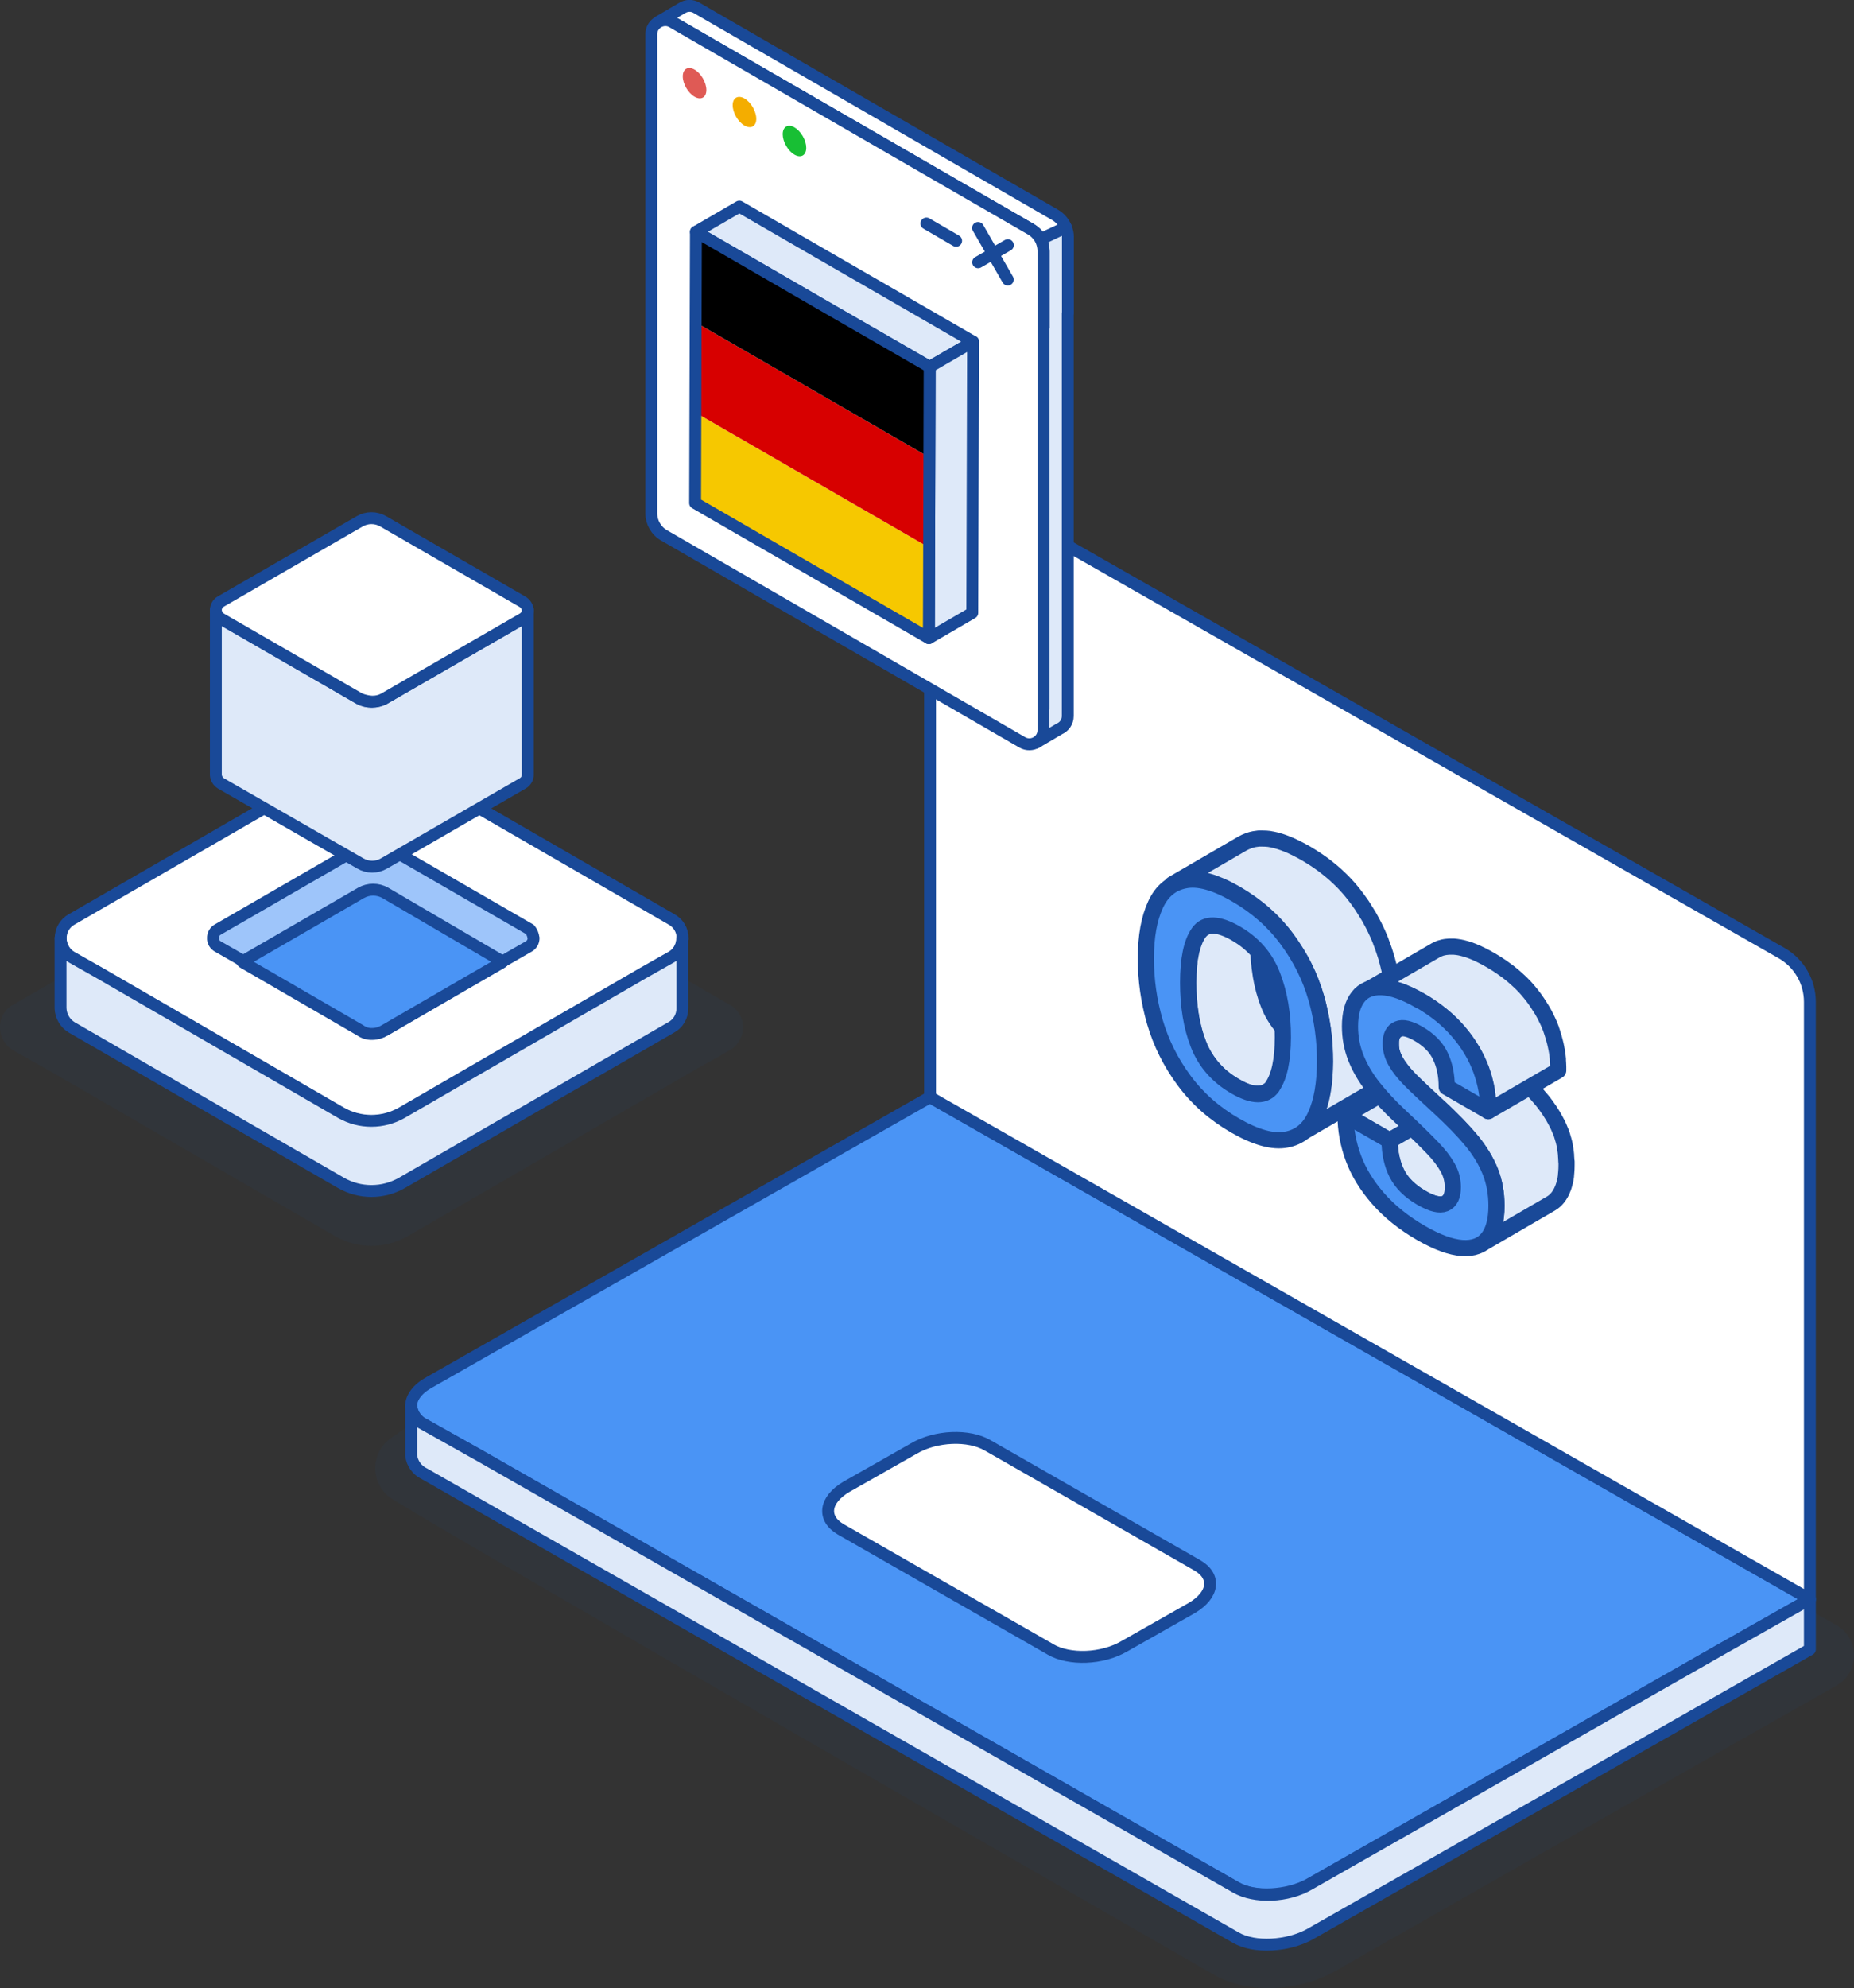 <?xml version="1.0" encoding="UTF-8"?><svg id="Layer_1" xmlns="http://www.w3.org/2000/svg" width="233.99" height="250.75" viewBox="0 0 233.99 250.75"><rect x="0" y="0" width="233.99" height="250.75" fill="#333333" stroke="none"/><defs><style>.cls-1,.cls-2,.cls-3,.cls-4,.cls-5,.cls-6,.cls-7{stroke:#194998;stroke-linecap:round;stroke-linejoin:round;}.cls-1,.cls-2,.cls-3,.cls-4,.cls-7{stroke-width:1.5px;}.cls-1,.cls-6{fill:#4a94f5;}.cls-2{fill:none;}.cls-8{isolation:isolate;}.cls-9{fill:#f4ad00;}.cls-9,.cls-10,.cls-11,.cls-12,.cls-13,.cls-14,.cls-15{stroke-width:0px;}.cls-11{fill:#18bf34;}.cls-3,.cls-5{fill:#dee9f9;}.cls-4{fill:#9ec5fa;}.cls-5,.cls-6{stroke-width:2.04px;}.cls-12{fill:#d70000;}.cls-13{fill:#194998;opacity:.07;}.cls-7{fill:#fff;}.cls-14{fill:#f6c800;}.cls-15{fill:#df5a55;}</style></defs><path class="cls-13" d="m160.07,250.75c-2.6,0-5-.59-6.92-1.71,0,0-101.71-58.38-104.05-60.25-2.4-1.91-2.31-5.58.18-7.36,2.34-1.67,5-3.49,6.66-4.4l63.47-36.13,112.37,64.08c2.96,1.69,2.95,5.95-.01,7.63l-13.93,7.89-49.55,28.24c-2.4,1.3-5.31,2.02-8.22,2.02Z"/><g id="Group_4775"><path id="Path_5301" class="cls-1" d="m228.42,201.7l-11.43,6.47-51.69,29.46c-2.78,1.51-6.97,1.79-9.33.42l-95.3-54.38-7.11-3.99c-.93-.44-1.56-1.32-1.67-2.34,0-1.1.83-2.2,2.37-3.03l63.12-35.93,111.05,63.32Z"/><path id="Path_5303" class="cls-7" d="m132.59,208.04l-26.47-15.14c-2.37-1.38-2.09-3.72.7-5.37l8.5-4.82c2.79-1.65,6.97-1.79,9.33-.41l26.47,15.14c2.37,1.38,2.09,3.72-.7,5.37l-8.5,4.82c-2.79,1.65-6.97,1.79-9.34.41Z"/><path id="Path_5304" class="cls-3" d="m228.42,201.7v6.34l-63.12,35.93c-2.78,1.52-6.97,1.79-9.33.42l-102.41-58.51c-.93-.43-1.56-1.32-1.67-2.34v-6.2c.11,1.02.74,1.91,1.67,2.34l7.11,3.99,95.3,54.38c2.37,1.38,6.55,1.24,9.33-.42l51.69-29.46,11.43-6.47Z"/></g><path class="cls-7" d="m228.42,201.7v-75.34c0-2.54-1.36-4.88-3.56-6.14l-102.11-58.22c-2.4-1.37-5.37.36-5.37,3.12v73.27l111.04,63.32Z"/><g class="cls-8"><path class="cls-5" d="m168.35,132.75s-.04,0-.06.02c-.1.03-.21.06-.32.07-.02,0-.05,0-.07.01-.12.01-.25.02-.38.02-.02,0-.04,0-.05,0-.14,0-.28-.02-.42-.04-.02,0-.03,0-.05,0-.15-.03-.31-.07-.48-.11,0,0-.02,0-.02,0-.17-.05-.35-.11-.54-.19,0,0,0,0,0,0-.19-.08-.38-.16-.58-.26,0,0,0,0,0,0-.2-.1-.41-.21-.62-.33-.56-.32-1.07-.67-1.54-1.05,0,0-.02-.01-.02-.02-.93-.76-1.7-1.63-2.3-2.62-.01-.02-.03-.04-.04-.06-.3-.5-.56-1.02-.77-1.58-.22-.56-.4-1.14-.57-1.73,0-.02,0-.03-.01-.05-.16-.58-.29-1.19-.39-1.81,0-.03-.01-.06-.01-.09-.1-.61-.18-1.25-.23-1.9,0-.05,0-.1-.01-.14-.05-.67-.08-1.36-.07-2.07,0-.37,0-.72.02-1.06,0-.02,0-.05,0-.07.01-.3.03-.58.06-.86,0-.09.02-.17.03-.25.02-.2.04-.41.07-.6.01-.09.03-.17.04-.26.03-.18.06-.36.09-.53.01-.07.03-.15.04-.22.05-.23.11-.46.17-.67,0,0,0,0,0,0,.06-.21.13-.41.2-.6.03-.07.06-.13.08-.2.05-.12.1-.23.16-.34.05-.09.1-.18.15-.27.07-.12.13-.24.21-.34.19-.27.42-.49.68-.64l-8.83,5.13c-.26.15-.48.36-.68.64-.04.06-.08.11-.12.17-.03.05-.06.12-.09.17-.05.09-.1.18-.15.27-.02.03-.04.06-.05.1-.04.08-.07.16-.1.25-.03.07-.06.13-.08.2,0,.02-.02.05-.03.07-.06.17-.12.35-.18.53,0,0,0,0,0,0,0,0,0,0,0,0-.05.18-.1.37-.15.56,0,.03-.01.07-.02.11-.02.07-.03.15-.04.22-.02.09-.04.18-.06.28-.01.08-.02.17-.04.25-.01.09-.03.17-.04.26,0,.06-.02.11-.02.17-.02.14-.03.29-.04.43,0,.08-.02.17-.03.25,0,.03,0,.05,0,.07-.02.25-.04.51-.05.78,0,.02,0,.05,0,.07,0,0,0,0,0,0-.01.32-.02.65-.02.99,0,.02,0,.04,0,.06,0,.31,0,.62.01.93,0,.3.02.59.04.88,0,.09.01.18.02.26,0,.05,0,.1.01.14.01.13.02.25.03.38.02.24.05.48.08.71.03.22.06.44.09.66,0,.05.02.1.03.15,0,.03,0,.06.01.08.02.12.04.25.06.37.04.19.07.38.12.57.04.18.08.36.12.53.03.11.06.22.09.34,0,.02,0,.03.01.05,0,.04.02.07.03.11.04.15.09.31.13.46.04.14.09.29.14.43.04.13.09.26.14.39.04.12.09.23.13.35,0,0,0,0,0,0,.03.08.06.15.09.22.03.07.06.14.09.22.03.07.06.14.1.21.04.08.07.15.11.22.04.09.09.17.13.25.06.12.13.24.2.36.02.03.03.05.05.08.01.02.02.04.04.06.08.13.16.26.24.38.08.12.16.24.25.35.06.08.12.16.18.24.06.07.11.14.17.21s.11.14.17.2c.06.07.12.14.18.2.07.07.13.14.2.21.07.07.15.15.22.22.08.08.16.15.24.23.09.08.17.15.26.23.06.05.11.09.17.14,0,0,.02.01.03.02.03.02.06.05.09.07.1.08.2.16.3.23.11.08.22.16.33.23.11.08.23.16.35.23.12.08.25.16.38.23.03.02.06.04.09.05.1.06.19.11.29.16.11.06.22.12.33.17,0,0,0,0,0,0,0,0,0,0,0,0,.1.05.21.1.31.15.09.04.18.08.27.11,0,0,0,0,0,0,0,0,0,0,0,0,.09.04.18.07.26.1.08.03.17.06.25.08,0,0,.01,0,.02,0,0,0,.02,0,.03,0,.06.02.13.04.19.05.08.02.15.04.23.05.02,0,.04,0,.06,0,.02,0,.03,0,.05,0,.04,0,.08.01.12.02.07.01.15.02.22.02.03,0,.06,0,.09,0,.02,0,.04,0,.05,0,.03,0,.05,0,.08,0,.08,0,.15,0,.23-.01.03,0,.05,0,.07-.01.02,0,.05,0,.07,0,.03,0,.07,0,.1-.01.07-.01.15-.04.22-.06.02,0,.04,0,.06-.02,0,0,.01,0,.02,0,.12-.04.23-.09.34-.16l8.83-5.13c-.11.06-.23.12-.35.16Z"/><path class="cls-5" d="m176.05,127.79c0-.32-.02-.65-.05-.97,0-.03,0-.06,0-.09,0-.03,0-.07,0-.1-.02-.24-.03-.49-.06-.73-.03-.29-.06-.59-.1-.88-.01-.09-.03-.18-.04-.27,0-.06-.02-.12-.03-.18-.02-.14-.04-.27-.06-.41-.04-.28-.09-.56-.14-.83-.04-.2-.08-.4-.12-.6,0-.04-.01-.07-.02-.11,0-.04-.01-.07-.02-.11-.06-.27-.12-.53-.19-.8-.07-.26-.13-.52-.21-.78-.02-.08-.05-.17-.07-.25-.03-.11-.06-.21-.1-.32-.06-.19-.12-.37-.18-.55-.06-.17-.12-.35-.18-.52-.06-.17-.12-.33-.19-.49,0-.01,0-.02-.01-.04,0,0,0-.01,0-.02-.05-.14-.11-.28-.17-.42-.06-.15-.13-.31-.2-.46-.07-.15-.14-.31-.21-.46-.07-.16-.15-.32-.23-.48,0-.01-.01-.02-.02-.03,0,0,0-.02-.01-.03-.08-.17-.17-.33-.26-.5-.14-.27-.29-.53-.44-.8-.06-.1-.13-.19-.18-.29-.1-.17-.21-.34-.32-.51-.12-.19-.23-.38-.35-.56-.19-.28-.39-.56-.6-.84,0-.01-.02-.02-.03-.04-.12-.17-.25-.33-.37-.49-.11-.14-.22-.28-.34-.42-.11-.14-.23-.27-.34-.4-.09-.1-.19-.21-.28-.31,0-.01-.02-.02-.03-.03-.02-.02-.04-.04-.05-.06-.13-.14-.26-.28-.39-.41-.14-.14-.28-.28-.43-.42-.15-.15-.31-.29-.47-.44-.04-.04-.09-.08-.14-.12-.02-.02-.05-.04-.07-.06-.1-.09-.2-.18-.3-.26-.18-.15-.36-.3-.54-.44-.19-.15-.38-.29-.57-.44-.07-.05-.13-.09-.2-.14-.03-.02-.07-.05-.1-.07-.1-.07-.2-.15-.31-.22-.21-.14-.43-.29-.65-.43-.23-.15-.46-.29-.7-.43-.06-.03-.11-.07-.17-.1-.18-.11-.36-.21-.54-.3-.1-.05-.19-.1-.29-.15-.07-.04-.14-.07-.21-.11-.05-.02-.1-.05-.15-.08-.2-.1-.39-.19-.59-.28-.02,0-.04-.02-.06-.03-.04-.02-.08-.03-.12-.05-.12-.05-.25-.11-.37-.16-.12-.05-.24-.09-.35-.13-.03-.01-.07-.03-.1-.04-.02,0-.04-.01-.05-.02-.16-.06-.32-.11-.48-.16-.07-.02-.13-.04-.19-.05-.04-.01-.09-.02-.13-.04-.04-.01-.09-.03-.13-.04-.15-.04-.3-.07-.44-.1-.03,0-.07-.01-.1-.02-.04,0-.08-.01-.12-.02-.07-.01-.14-.03-.21-.04-.14-.02-.29-.03-.43-.04,0,0-.01,0-.02,0-.02,0-.03,0-.05,0-.12,0-.25-.01-.37-.01-.07,0-.14,0-.21,0-.05,0-.09,0-.14,0-.03,0-.07,0-.1,0-.17.02-.34.04-.5.07,0,0-.01,0-.02,0-.25.05-.49.11-.72.19-.01,0-.02.01-.04.02-.28.1-.54.22-.79.36l-8.83,5.13c.25-.14.51-.26.79-.36.25-.09.5-.16.78-.21.19-.04.39-.06.6-.08.05,0,.09,0,.14,0,.19,0,.38,0,.57,0,.02,0,.03,0,.05,0,.21.01.44.04.66.08.04,0,.08.01.11.02.22.04.45.09.68.15.04.01.09.02.13.04.24.07.48.14.73.23.03.01.07.03.1.04.23.09.47.18.72.29.04.02.08.03.12.05.26.11.53.24.8.38.07.03.14.07.21.11.27.14.55.29.83.45.63.37,1.24.76,1.82,1.17.03.02.07.05.1.07.56.41,1.1.83,1.61,1.28.02.02.05.04.07.06.52.46,1.02.94,1.48,1.45,0,.01.02.02.03.03.47.52.92,1.06,1.33,1.62.35.47.67.95.98,1.44.11.17.22.34.32.51.31.52.62,1.05.88,1.59,0,0,0,.02.01.02.3.61.58,1.22.82,1.85,0,0,0,.01,0,.02.25.63.47,1.27.66,1.93.18.64.35,1.29.48,1.94,0,.04.01.07.02.11.13.61.24,1.23.32,1.84,0,.06.02.12.03.18.08.62.15,1.25.19,1.88,0,.03,0,.07,0,.1.04.67.07,1.35.07,2.03,0,.68-.03,1.33-.08,1.95,0,.02,0,.04,0,.06-.05.62-.12,1.21-.22,1.77,0,.01,0,.02,0,.03-.1.55-.22,1.07-.36,1.55,0,.02-.01.04-.02.07-.14.48-.31.93-.5,1.35-.09.21-.2.39-.31.58-.05.08-.09.17-.14.25-.03.04-.06.07-.08.11-.18.28-.38.52-.6.75-.06.07-.13.13-.19.19-.25.24-.52.45-.81.62l8.83-5.13c.29-.17.56-.39.81-.62.07-.06.13-.13.19-.19.21-.22.41-.47.6-.75.02-.03.04-.05.06-.08,0-.01.01-.02.02-.03.05-.08.09-.17.14-.25.08-.14.17-.28.24-.44.02-.05.04-.1.07-.14.1-.22.19-.44.28-.68.08-.21.15-.44.22-.67,0-.02.01-.04.02-.07,0-.01,0-.02.01-.03.07-.25.14-.51.2-.77.05-.24.1-.49.15-.74,0-.01,0-.02,0-.03,0,0,0-.01,0-.02.05-.27.09-.55.12-.83.04-.29.07-.58.09-.88,0-.01,0-.02,0-.03,0-.02,0-.04,0-.06.02-.28.04-.56.05-.86.01-.33.02-.68.02-1.03,0-.02,0-.04,0-.06,0-.32,0-.65-.01-.97Z"/><path class="cls-6" d="m166.11,125.82c.75,2.63,1.13,5.31,1.12,8.08s-.4,5.05-1.19,6.77c-.78,1.74-2.01,2.76-3.7,3.07-1.68.32-3.83-.27-6.44-1.77s-4.78-3.41-6.46-5.69c-1.68-2.27-2.9-4.72-3.68-7.37-.77-2.65-1.15-5.33-1.14-8.06,0-2.77.41-5,1.21-6.73.79-1.73,2.03-2.76,3.72-3.08,1.68-.34,3.83.25,6.44,1.76s4.76,3.4,6.44,5.68c1.69,2.28,2.92,4.73,3.68,7.36Zm-5.54,11.24c.89-1.27,1.33-3.35,1.34-6.23s-.43-5.51-1.32-7.79c-.88-2.28-2.42-4.04-4.62-5.31s-3.83-1.34-4.7-.09c-.88,1.24-1.32,3.34-1.32,6.29s.42,5.54,1.3,7.79c.88,2.25,2.43,4.03,4.67,5.32,2.22,1.28,3.77,1.29,4.66.03"/></g><g class="cls-8"><polygon class="cls-5" points="169.82 140.64 178.65 135.51 184.21 138.72 175.38 143.85 169.82 140.64"/><path class="cls-5" d="m191.2,146.67c-.16.07-.35.1-.55.11,0,0,0,0-.01,0-.2,0-.43-.02-.67-.08,0,0,0,0,0,0-.24-.06-.5-.15-.78-.27,0,0-.02,0-.03-.01-.28-.12-.58-.28-.9-.46-.37-.21-.71-.44-1.02-.67,0,0-.02-.01-.02-.02-.31-.23-.59-.47-.85-.72,0,0-.01-.01-.02-.02-.26-.25-.49-.52-.69-.8h0c-.2-.29-.38-.58-.53-.87-.15-.3-.28-.6-.39-.92v-.02c-.23-.64-.38-1.32-.45-2.04,0,0,0-.02,0-.03-.04-.36-.05-.74-.05-1.12l-8.83,5.13c0,.13,0,.25,0,.38,0,.12,0,.24.02.36,0,.11.02.22.03.33,0,.01,0,.03,0,.04,0,0,0,.02,0,.03,0,.08.02.16.03.24.01.1.03.19.04.29.01.09.03.18.05.27.02.09.03.17.05.26,0,0,0,0,0,0,0,0,0,0,0,0,.02.08.04.16.06.24.02.08.04.15.06.23.02.07.04.14.06.21.02.07.04.13.06.2.01.04.03.07.04.11,0,0,0,.01,0,.02,0,.02.01.04.02.06.02.06.04.12.07.17.02.06.04.11.07.17.02.05.04.11.07.16.02.05.05.1.07.16.03.07.07.14.1.21,0,0,0,0,0,0,.02.05.05.09.07.14.04.07.07.13.11.2.07.11.14.23.21.34.04.06.09.13.13.19,0,0,0,0,0,0,0,0,0,0,.01.01.04.05.08.1.12.15.04.05.07.09.11.14.04.05.08.09.12.14.04.05.08.09.13.14.05.05.09.1.14.15.02.02.05.04.07.07,0,0,.01.01.02.02.03.02.05.05.08.07.06.06.12.11.18.17.06.06.13.12.2.17.07.06.14.12.22.18.06.04.11.09.17.13,0,0,.02.01.02.02.02.01.03.02.05.04.09.06.18.13.27.19.1.07.19.13.3.19.11.07.22.14.33.2.03.02.05.03.08.05.09.05.18.1.26.15.1.06.21.11.31.16.09.05.18.09.27.13.02,0,.04.02.07.03.01,0,.02,0,.03.01.05.02.1.04.15.06.07.03.15.06.22.08.07.02.14.05.2.07.06.02.13.04.19.05,0,0,.01,0,.02,0,0,0,0,0,.01,0,.05.01.1.02.15.03.06.01.11.02.17.03.06,0,.11.01.16.02.06,0,.11,0,.16,0,0,0,.02,0,.02,0,0,0,0,0,.01,0,.04,0,.08,0,.12,0,.06,0,.12-.01.17-.02.07-.01.13-.03.2-.05.02,0,.04-.01.06-.02.06-.02.12-.05.17-.08l8.83-5.13c-.05.03-.11.06-.17.08Z"/><path class="cls-5" d="m197.69,146.5c0-.14-.01-.29-.02-.43,0-.09-.01-.17-.02-.26,0-.02,0-.04,0-.05,0-.03,0-.05,0-.08-.01-.12-.03-.25-.04-.37-.01-.12-.03-.23-.05-.35-.01-.09-.03-.18-.05-.27,0,0,0-.02,0-.02,0-.01,0-.02,0-.04-.02-.11-.04-.21-.06-.32-.02-.1-.05-.2-.07-.3-.02-.1-.05-.19-.08-.29,0-.03-.02-.06-.03-.09,0-.01,0-.02-.01-.03-.01-.05-.03-.1-.04-.15-.03-.09-.05-.17-.08-.26-.03-.08-.06-.16-.08-.24-.03-.08-.06-.15-.09-.23-.02-.04-.03-.08-.05-.12-.02-.04-.03-.08-.05-.12-.04-.09-.07-.17-.11-.26-.04-.09-.08-.18-.12-.27-.04-.09-.09-.19-.14-.28,0-.01-.01-.03-.02-.04,0-.01-.01-.02-.02-.03-.04-.08-.09-.17-.13-.25-.08-.16-.17-.32-.26-.47-.02-.04-.05-.08-.07-.12-.08-.13-.16-.25-.24-.38-.08-.13-.15-.25-.24-.38-.05-.07-.1-.15-.16-.22-.04-.05-.07-.1-.11-.16-.04-.06-.08-.12-.12-.17-.1-.14-.2-.27-.31-.41-.08-.1-.15-.19-.23-.29-.03-.03-.05-.06-.08-.09-.15-.18-.31-.36-.47-.55-.06-.07-.12-.14-.18-.2-.07-.07-.14-.15-.21-.23-.07-.08-.14-.16-.22-.24-.13-.14-.27-.28-.4-.42-.1-.11-.2-.21-.31-.32-.04-.04-.07-.07-.11-.11-.12-.13-.26-.26-.39-.39-.2-.2-.41-.41-.62-.62-.04-.04-.08-.08-.13-.13-.29-.28-.6-.57-.91-.86-.38-.35-.73-.67-1.06-.98-.09-.09-.18-.17-.27-.25-.27-.25-.52-.49-.76-.71-.05-.05-.11-.1-.16-.15-.26-.25-.5-.47-.72-.68-.29-.28-.55-.53-.77-.75-.39-.39-.73-.77-1.03-1.15,0,0,0,0,0,0-.3-.38-.56-.76-.77-1.13-.11-.19-.2-.37-.29-.56,0,0,0,0,0,0-.08-.19-.15-.38-.2-.57,0,0,0,0,0,0-.05-.19-.09-.38-.12-.57,0,0,0,0,0,0-.03-.19-.04-.39-.04-.58,0-.22.02-.41.05-.59,0,0,0,0,0,0,.03-.18.08-.33.13-.47v-.02c.05-.1.11-.18.17-.26.11-.15.23-.28.38-.37l-8.83,5.13c-.15.09-.28.22-.38.37-.01.02-.03.03-.05.05-.03.05-.06.11-.09.16,0,.02-.02.04-.02.06,0,0,0,.02-.01.02,0,.02-.02.04-.03.06-.02.04-.03.09-.04.14-.01.04-.02.09-.03.13-.01.04-.02.09-.03.13h0s0,0,0,0c0,.04-.01.08-.02.13,0,.05-.01.09-.01.14,0,.05,0,.1,0,.15,0,.05,0,.11,0,.16,0,0,0,0,0,0,0,.05,0,.09,0,.14,0,.05,0,.09,0,.14,0,.05,0,.09.01.14,0,.04,0,.09.01.13,0,.01,0,.02,0,.04,0,0,0,0,0,.01,0,.03,0,.05.01.08,0,.04.01.08.02.12,0,.04.02.08.02.12,0,.04.02.08.03.12,0,.04.02.08.03.12,0,0,0,0,0,.01,0,0,0,0,0,0,0,.03.02.06.03.1.01.04.02.07.04.11.01.04.02.07.04.11.01.03.03.07.04.1.01.03.03.07.04.1,0,.02.01.03.02.05,0,0,0,0,0,0,0,.01.01.03.02.04.01.03.03.07.05.1.02.04.03.07.05.11.02.04.04.08.06.13.03.06.07.12.1.18,0,0,0,0,0,0,.1.17.21.35.33.52.08.11.15.22.24.33.06.08.13.17.2.26,0,0,.01.01.02.02,0,0,0,0,0,0,.06.07.12.15.18.22.07.09.14.17.22.26.08.09.17.19.25.28.1.1.2.21.3.32.03.03.05.05.08.08.22.22.48.47.77.75.02.02.04.04.06.06.2.19.42.4.66.62.05.05.1.1.15.14.24.23.5.47.77.72.08.08.17.15.25.23.34.31.69.63,1.07.99.37.34.71.66,1.04.99.22.21.42.41.62.62.17.17.34.34.5.5.11.11.21.22.31.33.21.22.42.44.61.66.07.08.14.15.21.23.26.29.51.57.73.85.24.29.45.57.66.86.04.05.08.11.11.16.14.2.26.39.39.59.08.13.16.25.24.38.17.28.32.56.47.84,0,.01.01.02.02.03.16.32.31.64.44.97.13.32.25.66.34,1v.03c.11.34.19.69.25,1.04,0,0,0,.01,0,.02.06.35.11.71.14,1.08,0,.02,0,.04,0,.05.03.37.05.74.05,1.12,0,.45-.03.87-.07,1.26,0,.01,0,.03,0,.04-.05.38-.11.74-.2,1.06,0,.02-.01.04-.02.06-.09.33-.2.63-.33.91,0,.01-.01.03-.02.04-.13.27-.29.52-.46.74-.25.31-.54.56-.87.75l8.83-5.13c.33-.19.62-.44.87-.75.09-.11.17-.22.25-.35.08-.12.15-.26.22-.39,0-.01.02-.03.02-.04,0,0,0-.01.01-.02.06-.13.12-.26.17-.4.05-.12.09-.25.13-.39,0-.03.02-.07.03-.1,0-.02.01-.04.02-.06.02-.07.04-.14.06-.22.03-.13.05-.26.08-.39.02-.13.04-.26.06-.4,0-.02,0-.04,0-.06,0-.01,0-.03,0-.04.01-.11.02-.21.03-.32.01-.14.02-.29.03-.44,0-.15.01-.31.01-.47,0,0,0-.02,0-.03,0-.15,0-.29,0-.44Z"/><path class="cls-5" d="m187.6,137.47s0,.04.01.06c.07.42.13.83.17,1.26,0,.02,0,.04,0,.07.04.43.06.86.05,1.29l8.83-5.13c0-.16,0-.32,0-.49,0-.16-.01-.33-.02-.49,0-.11-.02-.21-.02-.31,0-.02,0-.04,0-.07,0-.03,0-.06,0-.09-.01-.15-.03-.3-.05-.45-.02-.15-.04-.3-.06-.44-.01-.09-.03-.18-.05-.27,0-.02,0-.04-.01-.06,0-.04-.01-.07-.02-.11-.03-.14-.06-.29-.09-.43-.03-.14-.06-.28-.1-.42-.02-.1-.05-.19-.08-.29,0-.02,0-.03-.01-.05,0-.02-.01-.05-.02-.07-.04-.13-.08-.27-.12-.4-.04-.13-.08-.26-.12-.39-.04-.13-.09-.25-.13-.38,0,0,0-.02,0-.02-.03-.08-.06-.17-.1-.25-.04-.1-.08-.2-.12-.3-.04-.1-.08-.2-.13-.3-.04-.1-.09-.2-.14-.3-.01-.03-.03-.06-.05-.1,0-.01-.01-.03-.02-.04-.03-.06-.06-.12-.09-.18-.06-.12-.12-.24-.18-.36-.09-.18-.19-.35-.29-.52-.02-.03-.04-.05-.05-.08-.05-.08-.1-.16-.16-.25-.12-.19-.23-.38-.36-.57-.08-.12-.17-.24-.25-.36-.02-.03-.05-.07-.07-.1-.02-.03-.04-.06-.06-.09-.1-.13-.2-.27-.3-.4-.1-.12-.19-.24-.29-.36-.07-.08-.14-.17-.21-.25-.03-.04-.06-.07-.09-.11-.1-.11-.2-.23-.3-.34-.11-.11-.21-.23-.33-.34-.09-.1-.19-.19-.29-.28-.01-.01-.02-.02-.03-.03-.01-.01-.03-.03-.04-.04-.13-.12-.26-.25-.4-.37-.14-.13-.29-.25-.43-.38-.07-.06-.15-.12-.22-.18-.03-.02-.06-.05-.09-.07-.05-.04-.11-.09-.16-.13-.17-.13-.33-.26-.51-.38-.18-.13-.36-.26-.54-.39,0,0,0,0,0,0,0,0,0,0-.01,0-.19-.13-.38-.25-.57-.38-.21-.13-.42-.26-.64-.39-.05-.03-.1-.06-.16-.09-.17-.1-.34-.2-.51-.29-.2-.11-.41-.21-.6-.31-.06-.03-.12-.06-.19-.09-.04-.02-.08-.04-.11-.05-.08-.04-.16-.08-.24-.12-.17-.08-.34-.15-.5-.21-.15-.06-.3-.12-.44-.17,0,0,0,0,0,0,0,0,0,0-.01,0-.15-.05-.29-.1-.43-.14-.14-.04-.28-.08-.41-.11-.09-.02-.17-.04-.25-.06-.02,0-.04,0-.06-.01-.03,0-.06-.01-.08-.02-.13-.03-.26-.05-.38-.06-.13-.02-.25-.03-.38-.04-.06,0-.12,0-.17,0-.07,0-.14,0-.21,0-.15,0-.29,0-.43.02-.15.01-.3.03-.44.06-.02,0-.03.01-.05.01-.02,0-.04.01-.07.02-.13.03-.25.06-.37.1-.19.07-.38.15-.55.25l-8.83,5.13c.28-.16.59-.27.92-.35.02,0,.04-.01.07-.02.35-.07.72-.11,1.13-.09.32.01.66.06,1.02.13.02,0,.04,0,.06.01.35.08.72.18,1.11.32,0,0,0,0,0,0,.38.13.77.3,1.19.49.04.02.08.04.11.05.42.2.85.43,1.3.69.48.28.94.56,1.37.86,0,0,0,0,0,0,.42.29.83.59,1.22.91.03.02.06.05.09.07.38.31.74.63,1.09.96.01.01.02.02.03.03.36.34.69.7,1.01,1.07.31.36.6.73.87,1.1.02.03.05.07.07.1.22.3.42.61.61.93.05.08.11.17.16.25.22.37.43.75.61,1.14,0,.01.01.02.02.04.19.41.37.82.53,1.24.15.42.29.84.4,1.27,0,.02,0,.03.01.05.11.41.2.83.28,1.25Z"/><path class="cls-6" d="m179.22,126.19c1.92,1.11,3.53,2.41,4.82,3.92,1.29,1.49,2.24,3.09,2.87,4.8.62,1.7.94,3.45.93,5.23l-5.25-3.03c0-1.47-.26-2.77-.8-3.9-.53-1.13-1.45-2.06-2.76-2.82-1.13-.65-1.99-.86-2.59-.6-.61.24-.92.84-.92,1.82,0,.79.21,1.56.65,2.31.43.75,1.04,1.51,1.81,2.29.78.78,2.02,1.95,3.73,3.52,1.67,1.54,3.01,2.93,4.03,4.16,1.02,1.24,1.8,2.52,2.33,3.84s.8,2.77.8,4.35c0,1.84-.38,3.22-1.11,4.12-.74.9-1.81,1.31-3.24,1.21-1.42-.1-3.15-.73-5.18-1.9-2.18-1.26-3.97-2.7-5.4-4.33-1.43-1.63-2.47-3.33-3.13-5.1-.66-1.78-.99-3.59-.99-5.43l5.56,3.21c0,1.55.3,2.93.9,4.13.6,1.2,1.64,2.24,3.13,3.1,1.3.75,2.29.99,2.95.72.67-.28,1-.97,1-2.07,0-.86-.21-1.7-.66-2.49-.45-.8-1.09-1.64-1.96-2.53-.85-.89-2.18-2.19-3.99-3.89-1.4-1.3-2.56-2.56-3.5-3.76-.93-1.19-1.64-2.42-2.14-3.68-.49-1.25-.73-2.57-.73-3.93,0-1.61.34-2.85,1.02-3.72.68-.87,1.68-1.28,3-1.23,1.31.05,2.91.61,4.79,1.7Z"/></g><g id="Group_56-2"><g id="Group_55-2"><path id="Path_6547" class="cls-13" d="m93.76,129.6c0,1.21-.66,2.33-1.73,2.91l-4.21,2.37-36.36,21.04c-2.84,1.62-6.33,1.62-9.17,0l-36.36-21.04-4.21-2.37c-1.05-.6-1.71-1.7-1.73-2.91-.03-1.22.64-2.35,1.73-2.91l40.57-23.41c2.84-1.62,6.33-1.62,9.17,0l40.57,23.41c1.09.56,1.76,1.69,1.73,2.91Z"/></g></g><g id="Group_6399"><g id="Group_6396"><g id="Group_57"><g id="Group_56"><g id="Group_55"><path id="Path_6546" class="cls-7" d="m81.24,122.79l-30.43,17.61c-2.38,1.36-5.3,1.36-7.68,0l-30.43-17.61,30.43-17.61c2.38-1.36,5.3-1.36,7.68,0l30.43,17.61Z"/></g></g><g id="Group_56-2-2"><g id="Group_55-2-2"><path id="Path_6547-2" class="cls-7" d="m86.12,118.37c0,1.02-.55,1.95-1.44,2.44l-3.52,1.99-30.43,17.61c-2.38,1.36-5.3,1.36-7.68,0l-30.43-17.61-3.52-1.99c-.88-.5-1.43-1.43-1.44-2.44-.02-1.02.54-1.97,1.44-2.44l33.96-19.6c2.38-1.36,5.3-1.36,7.68,0l33.96,19.6c.91.47,1.47,1.42,1.45,2.44Z"/></g></g></g><path id="Path_6548" class="cls-3" d="m86.12,118.31v8.85c.02,1.02-.54,1.97-1.44,2.44l-33.96,19.6c-2.38,1.36-5.3,1.36-7.68,0l-33.96-19.6c-.86-.51-1.41-1.43-1.44-2.44v-8.85c0,1.02.55,1.95,1.44,2.44l3.52,1.99,30.43,17.61c2.38,1.36,5.3,1.36,7.68,0l30.43-17.61,3.52-1.99c.91-.47,1.47-1.42,1.44-2.44Z"/></g><g id="Group_6397"><path id="Path_6549" class="cls-4" d="m67.34,118.31c.01.45-.23.87-.63,1.08l-3.16,1.81-.09.09-5.15,2.98-9.66,5.6c-.46.28-.99.44-1.54.45-.55.03-1.09-.13-1.54-.45l-9.66-5.6-5.15-2.98-.09-.09-3.16-1.81c-.4-.21-.65-.63-.63-1.08-.01-.45.23-.87.63-1.08l18.15-10.48c.95-.54,2.12-.54,3.07,0l18.15,10.48c.26.31.41.69.45,1.08Z"/><path id="Path_6550" class="cls-1" d="m63.45,121.29l-.09.09-5.15,2.98-9.66,5.6c-.46.28-.99.44-1.54.45-.55.03-1.09-.13-1.54-.45l-9.66-5.6-5.15-2.98-.09-.09,14.99-8.67c.95-.54,2.12-.54,3.07,0l14.81,8.67Z"/></g><g id="Group_6398"><path id="Path_6551" class="cls-3" d="m66.61,76.95v20.77c0,.45-.25.86-.63,1.08l-17.52,10.11c-.92.54-2.06.54-2.98,0l-17.61-10.11c-.37-.24-.61-.64-.63-1.08v-20.77c0,.45.25.86.63,1.08l17.52,10.11c.47.26,1,.38,1.53.36.53-.03,1.05-.16,1.54-.36l17.52-10.11c.37-.24.61-.64.63-1.08Z"/><path id="Path_6552" class="cls-7" d="m66.61,76.95c0,.45-.25.86-.63,1.08l-17.52,10.11c-.47.26-1,.38-1.54.36-.53-.03-1.05-.16-1.53-.36l-17.52-10.11c-.37-.24-.61-.64-.63-1.08,0-.45.25-.86.63-1.08l17.52-10.11c.92-.54,2.06-.54,2.98,0l17.52,10.11c.4.22.68.63.72,1.08Z"/></g></g><path class="cls-7" d="m134.53,28.68l-3.2,1.5c-.05-.1-.11-.18-.17-.27-.07-.12-.15-.23-.26-.33-.08-.11-.18-.21-.29-.29-.11-.11-.21-.19-.33-.26-.05-.05-.11-.08-.16-.11L85.24,3.01l-.39-.23c-.14-.08-.29-.14-.43-.18-.42-.12-.84-.07-1.21.1l2.83-1.66.07-.04c.52-.32,1.19-.37,1.79-.02,0,0,0,0,0,0l1.57.91,43.7,25.22c.61.36,1.09.91,1.35,1.55Z"/><path class="cls-3" d="m134.78,29.88v9.65h-.02s0,50.78,0,50.78c0,.76-.45,1.36-1.05,1.62l-2.94,1.73-1.32-2.69,2.25-1.55v-48.11h.01s0-9.64,0-9.64c0-.52-.14-1.02-.38-1.48l3.2-1.51c.16.38.25.79.25,1.21Z"/><path class="cls-3" d="m131.71,31.67v9.65h-.02s0,50.31,0,50.31l-44.84-25.88c-.98-.56-1.59-1.63-1.59-2.76V10.96h-.02V3.01l44.88,25.91c.05.03.11.07.16.11.12.07.23.15.33.26.11.08.21.18.29.29.1.1.19.21.26.33.36.51.55,1.12.55,1.76Z"/><path class="cls-7" d="m131.69,31.67v60.43c0,1.36-1.47,2.21-2.66,1.54l-45.23-26.12c-.98-.56-1.6-1.63-1.6-2.76V4.32c0-1.2,1.14-2,2.22-1.72.14.04.29.1.43.18l.39.23,44.86,25.91c.06.04.12.07.18.11.12.08.23.16.33.26.11.09.2.19.29.29.1.11.18.21.26.33.34.51.53,1.13.53,1.76Z"/><path class="cls-2" d="m123.44,28.75l3.75,6.51"/><path class="cls-2" d="m127.2,30.92l-3.75,2.16"/><path class="cls-2" d="m116.92,28.19l3.75,2.18"/><path class="cls-9" d="m93.96,12.42c-.82-.47-1.49-.09-1.49.85s.67,2.1,1.49,2.57c.82.47,1.49.09,1.49-.85s-.67-2.1-1.49-2.57Z"/><path class="cls-11" d="m101.32,19.61c.58-.34.58-1.42,0-2.43-.58-1.01-1.52-1.55-2.1-1.21-.58.34-.58,1.42,0,2.43.58,1.01,1.52,1.55,2.1,1.21Z"/><path class="cls-15" d="m87.66,8.78c-.82-.47-1.49-.09-1.49.85s.67,2.1,1.49,2.57c.82.47,1.49.09,1.49-.85s-.67-2.1-1.49-2.57Z"/><polygon class="cls-3" points="122.81 43.09 117.33 46.27 112.96 43.75 107.49 40.6 103.12 38.08 97.66 34.92 87.83 29.24 93.31 26.06 103.14 31.74 112.97 37.41 122.81 43.09"/><g class="cls-8"><polygon class="cls-3" points="122.81 43.09 122.71 77.3 117.23 80.49 117.33 46.27 122.81 43.09"/></g><polyline class="cls-14" points="117.41 69.15 87.69 51.99 87.66 63.38 117.38 80.54 117.41 69.15"/><polyline class="cls-12" points="117.44 57.77 87.72 40.61 87.69 51.99 117.41 69.15 117.44 57.77"/><polyline class="cls-10" points="117.48 46.39 87.75 29.23 87.72 40.61 117.44 57.77 117.48 46.39"/><polygon class="cls-2" points="112.96 43.75 107.49 40.6 103.12 38.08 97.66 34.92 87.83 29.24 87.73 63.45 97.56 69.13 107.4 74.81 117.23 80.49 117.33 46.27 112.96 43.75"/></svg>